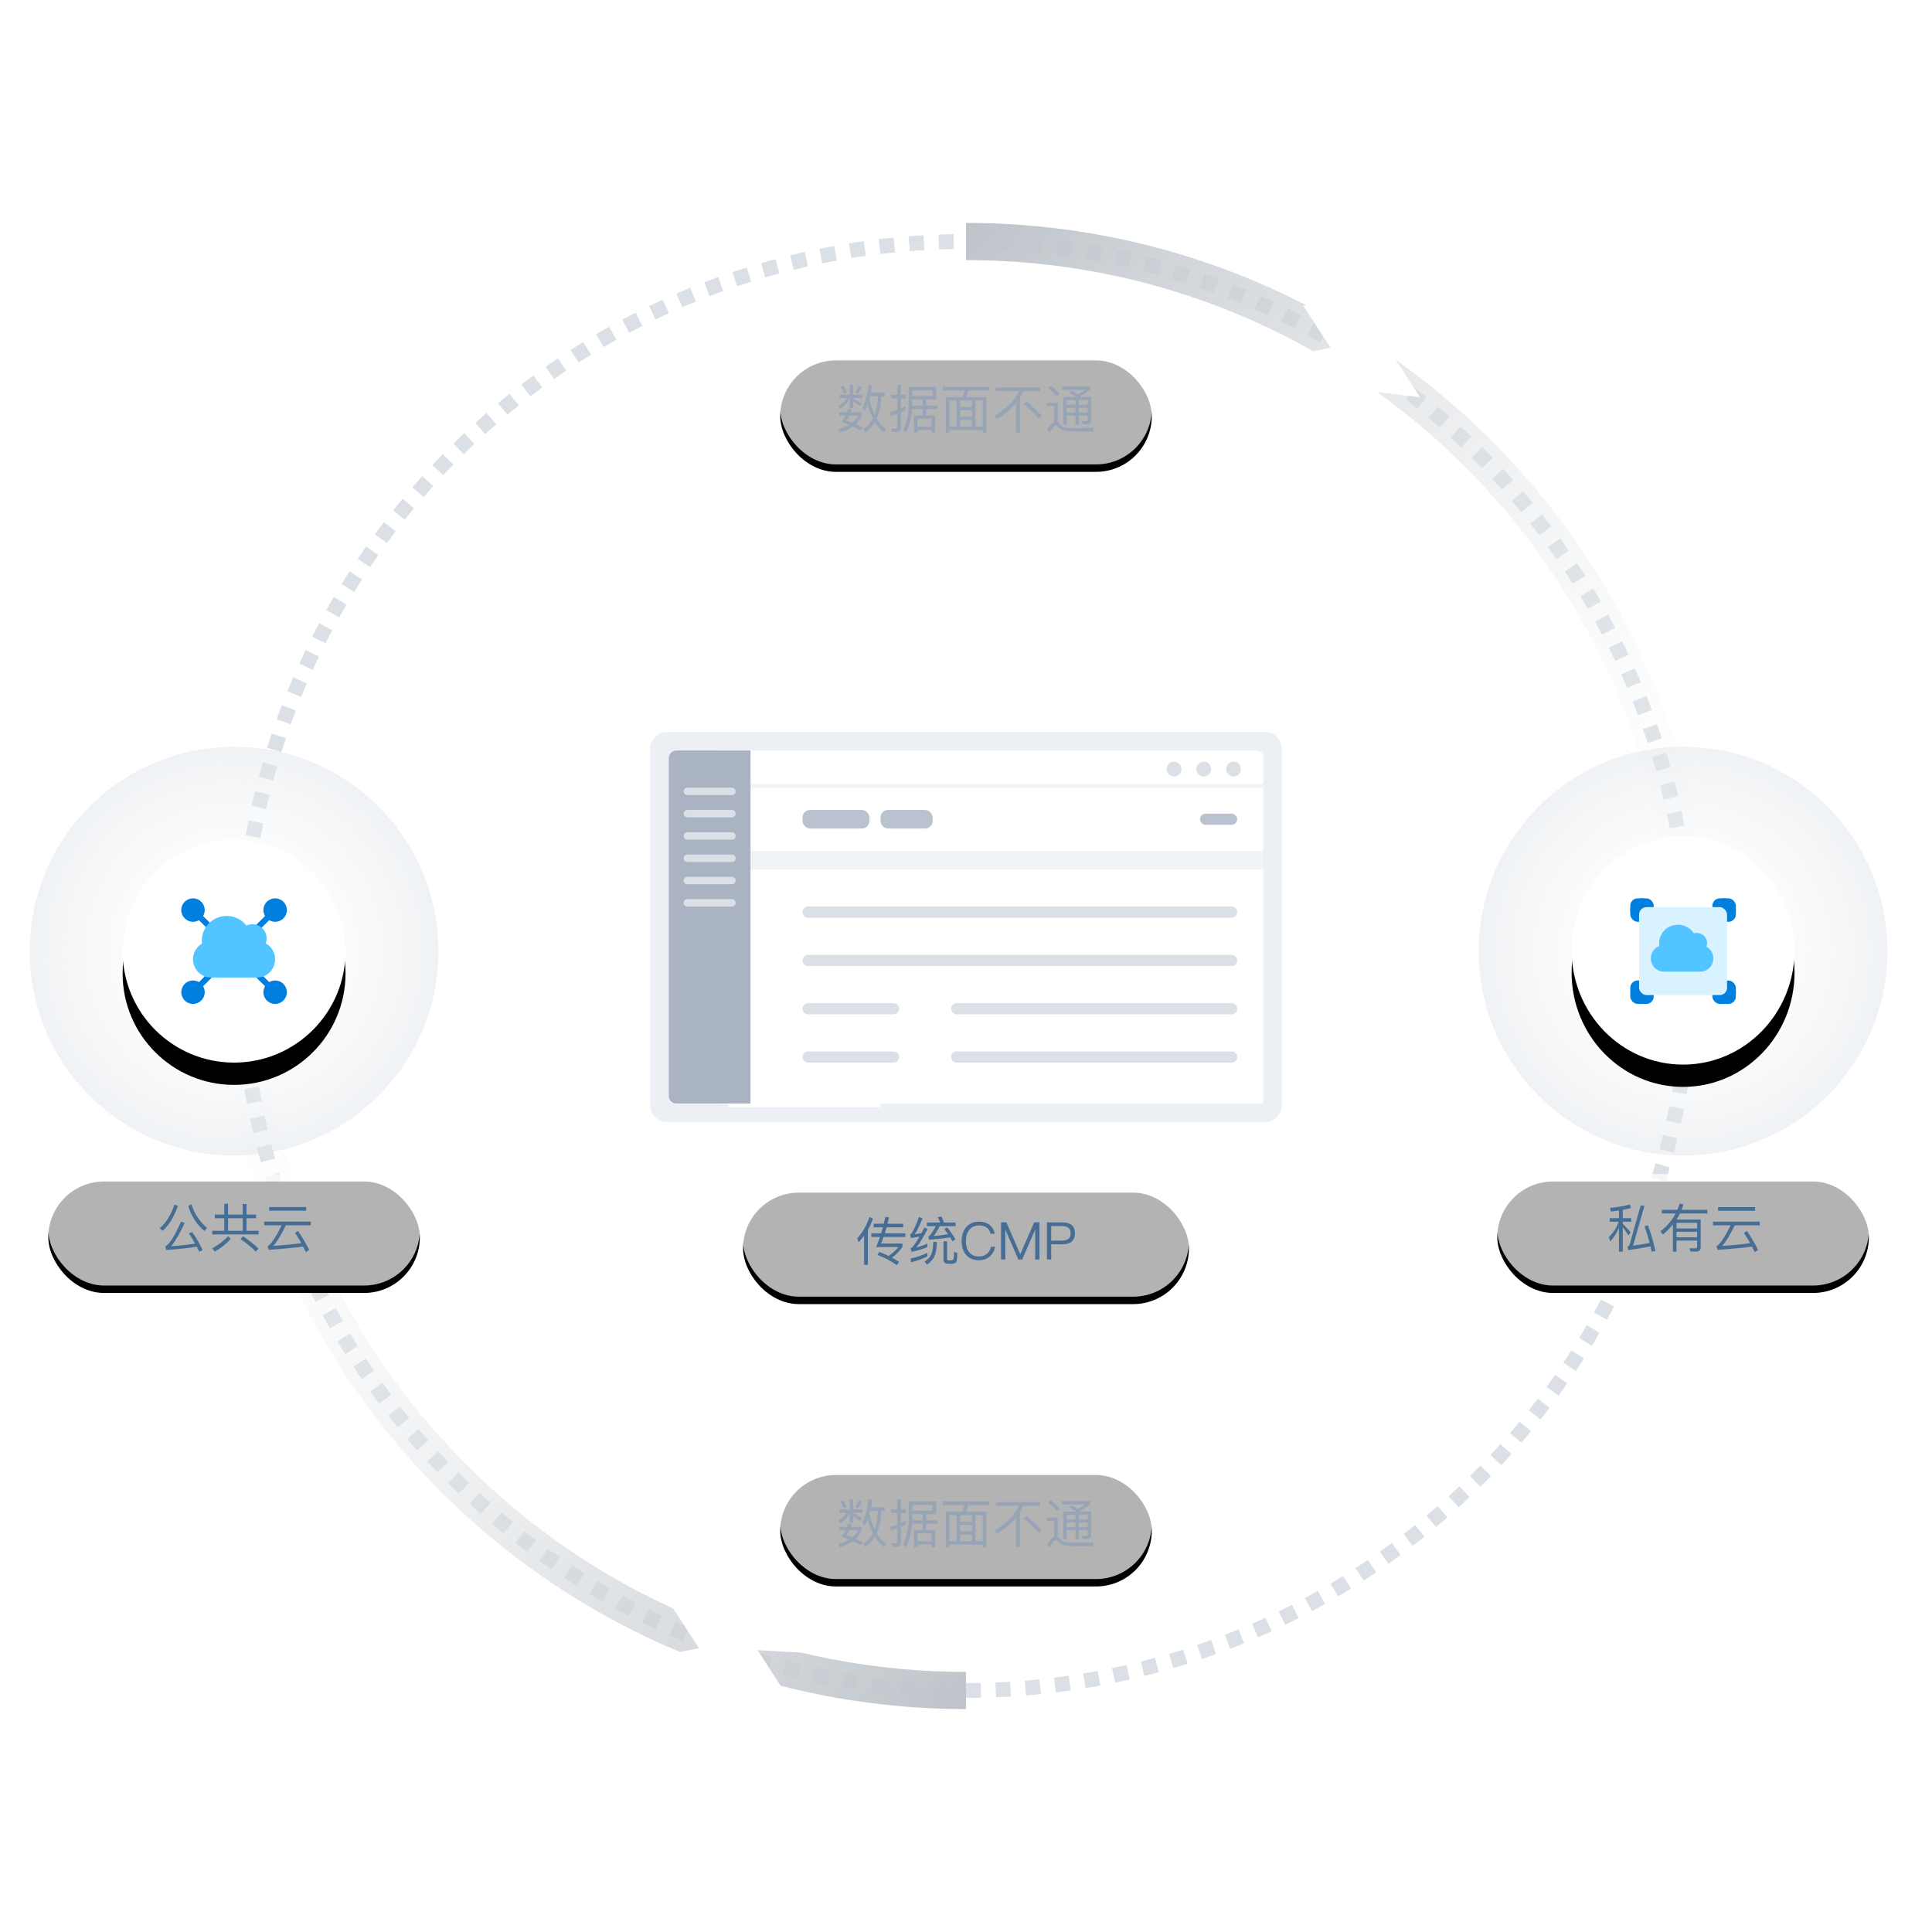 <?xml version="1.0" encoding="UTF-8"?>
<svg width="520px" height="520px" viewBox="0 0 520 520" version="1.1" xmlns="http://www.w3.org/2000/svg" xmlns:xlink="http://www.w3.org/1999/xlink">
    <title>illustration_transfer_grey</title>
    <defs>
        <rect id="path-1" x="0" y="0" width="520" height="520"></rect>
        <rect id="path-3" x="0" y="0" width="520" height="520"></rect>
        <linearGradient x1="-1.11022302e-14%" y1="1.72254642e-14%" x2="100%" y2="100%" id="linearGradient-5">
            <stop stop-color="#FFFFFF" stop-opacity="0" offset="0%"></stop>
            <stop stop-color="#BDC3C9" offset="100%"></stop>
        </linearGradient>
        <linearGradient x1="100%" y1="100%" x2="0%" y2="1.72254642e-14%" id="linearGradient-6">
            <stop stop-color="#FFFFFF" stop-opacity="0" offset="0%"></stop>
            <stop stop-color="#BDC3C9" offset="100%"></stop>
        </linearGradient>
        <rect id="path-7" x="7.10542736e-15" y="0" width="100" height="30" rx="15"></rect>
        <filter x="-7.0%" y="-16.7%" width="114.0%" height="146.7%" filterUnits="objectBoundingBox" id="filter-8">
            <feOffset dx="0" dy="2" in="SourceAlpha" result="shadowOffsetOuter1"></feOffset>
            <feGaussianBlur stdDeviation="2" in="shadowOffsetOuter1" result="shadowBlurOuter1"></feGaussianBlur>
            <feComposite in="shadowBlurOuter1" in2="SourceAlpha" operator="out" result="shadowBlurOuter1"></feComposite>
            <feColorMatrix values="0 0 0 0 0.776   0 0 0 0 0.827   0 0 0 0 0.863  0 0 0 0.3 0" type="matrix" in="shadowBlurOuter1"></feColorMatrix>
        </filter>
        <rect id="path-9" x="7.10542736e-15" y="0" width="100" height="30" rx="15"></rect>
        <filter x="-7.0%" y="-16.7%" width="114.0%" height="146.7%" filterUnits="objectBoundingBox" id="filter-10">
            <feOffset dx="0" dy="2" in="SourceAlpha" result="shadowOffsetOuter1"></feOffset>
            <feGaussianBlur stdDeviation="2" in="shadowOffsetOuter1" result="shadowBlurOuter1"></feGaussianBlur>
            <feComposite in="shadowBlurOuter1" in2="SourceAlpha" operator="out" result="shadowBlurOuter1"></feComposite>
            <feColorMatrix values="0 0 0 0 0.776   0 0 0 0 0.827   0 0 0 0 0.863  0 0 0 0.3 0" type="matrix" in="shadowBlurOuter1"></feColorMatrix>
        </filter>
        <rect id="path-11" x="0" y="0" width="100" height="30" rx="15"></rect>
        <filter x="-7.0%" y="-16.7%" width="114.0%" height="146.7%" filterUnits="objectBoundingBox" id="filter-12">
            <feOffset dx="0" dy="2" in="SourceAlpha" result="shadowOffsetOuter1"></feOffset>
            <feGaussianBlur stdDeviation="2" in="shadowOffsetOuter1" result="shadowBlurOuter1"></feGaussianBlur>
            <feComposite in="shadowBlurOuter1" in2="SourceAlpha" operator="out" result="shadowBlurOuter1"></feComposite>
            <feColorMatrix values="0 0 0 0 0.776   0 0 0 0 0.827   0 0 0 0 0.863  0 0 0 0.3 0" type="matrix" in="shadowBlurOuter1"></feColorMatrix>
        </filter>
        <rect id="path-13" x="0" y="0" width="100" height="30" rx="15"></rect>
        <filter x="-7.0%" y="-16.7%" width="114.0%" height="146.7%" filterUnits="objectBoundingBox" id="filter-14">
            <feOffset dx="0" dy="2" in="SourceAlpha" result="shadowOffsetOuter1"></feOffset>
            <feGaussianBlur stdDeviation="2" in="shadowOffsetOuter1" result="shadowBlurOuter1"></feGaussianBlur>
            <feComposite in="shadowBlurOuter1" in2="SourceAlpha" operator="out" result="shadowBlurOuter1"></feComposite>
            <feColorMatrix values="0 0 0 0 0.776   0 0 0 0 0.827   0 0 0 0 0.863  0 0 0 0.3 0" type="matrix" in="shadowBlurOuter1"></feColorMatrix>
        </filter>
        <rect id="path-15" x="0" y="0" width="120" height="30" rx="15"></rect>
        <filter x="-5.8%" y="-16.7%" width="111.7%" height="146.7%" filterUnits="objectBoundingBox" id="filter-16">
            <feOffset dx="0" dy="2" in="SourceAlpha" result="shadowOffsetOuter1"></feOffset>
            <feGaussianBlur stdDeviation="2" in="shadowOffsetOuter1" result="shadowBlurOuter1"></feGaussianBlur>
            <feComposite in="shadowBlurOuter1" in2="SourceAlpha" operator="out" result="shadowBlurOuter1"></feComposite>
            <feColorMatrix values="0 0 0 0 0.776   0 0 0 0 0.827   0 0 0 0 0.863  0 0 0 0.3 0" type="matrix" in="shadowBlurOuter1"></feColorMatrix>
        </filter>
        <radialGradient cx="50%" cy="50%" fx="50%" fy="50%" r="59.66%" id="radialGradient-17">
            <stop stop-color="#FFFFFF" stop-opacity="0" offset="0%"></stop>
            <stop stop-color="#DAE0E6" stop-opacity="0.6" offset="100%"></stop>
        </radialGradient>
        <ellipse id="path-18" cx="55" cy="54.769" rx="30" ry="30.769"></ellipse>
        <filter x="-30.0%" y="-19.5%" width="160.0%" height="158.5%" filterUnits="objectBoundingBox" id="filter-19">
            <feOffset dx="0" dy="6" in="SourceAlpha" result="shadowOffsetOuter1"></feOffset>
            <feGaussianBlur stdDeviation="5" in="shadowOffsetOuter1" result="shadowBlurOuter1"></feGaussianBlur>
            <feColorMatrix values="0 0 0 0 0.776   0 0 0 0 0.827   0 0 0 0 0.863  0 0 0 0.3 0" type="matrix" in="shadowBlurOuter1"></feColorMatrix>
        </filter>
        <circle id="path-20" cx="55" cy="55" r="30"></circle>
        <filter x="-30.0%" y="-20.0%" width="160.0%" height="160.0%" filterUnits="objectBoundingBox" id="filter-21">
            <feOffset dx="0" dy="6" in="SourceAlpha" result="shadowOffsetOuter1"></feOffset>
            <feGaussianBlur stdDeviation="5" in="shadowOffsetOuter1" result="shadowBlurOuter1"></feGaussianBlur>
            <feColorMatrix values="0 0 0 0 0.776   0 0 0 0 0.827   0 0 0 0 0.863  0 0 0 0.3 0" type="matrix" in="shadowBlurOuter1"></feColorMatrix>
        </filter>
    </defs>
    <g id="4.0相关改动" stroke="none" stroke-width="1" fill="none" fill-rule="evenodd">
        <g id="混合云版-切图" transform="translate(-50, -1692)">
            <g id="混合云版-一键迁云-传统CMP" transform="translate(50, 1692)">
                <mask id="mask-2" fill="white">
                    <use xlink:href="#path-1"></use>
                </mask>
                <g id="path-1"></g>
                <g id="hybrid_一键迁云_混合云" mask="url(#mask-2)">
                    <mask id="mask-4" fill="white">
                        <use xlink:href="#path-3"></use>
                    </mask>
                    <g id="Mask"></g>
                    <path d="M260,455 C367.696,455 455,367.696 455,260 C455,152.304 367.696,65 260,65 C152.304,65 65,152.304 65,260 C65,367.696 152.304,455 260,455 Z" id="Oval-11-Copy" stroke="#DAE0E6" stroke-width="4" stroke-dasharray="4,4" mask="url(#mask-4)"></path>
                    <g id="编组-9" mask="url(#mask-4)">
                        <rect id="Mask" x="0" y="0" width="520" height="520"></rect>
                        <g id="编组-10" transform="translate(60, 60)" fill-rule="nonzero">
                            <path d="M10,200 C10,303.885 93.373,388.297 196.858,389.975 L200,390 L200,400 C90.648,400 1.793,312.239 0.027,203.307 L0,200 L10,200 Z" id="路径" fill="url(#linearGradient-5)"></path>
                            <path d="M200,0 C309.352,0 398.207,87.761 399.973,196.693 L400,200 L390,200 C390,96.115 306.627,11.703 203.142,10.025 L200,10 L200,0 Z" id="路径" fill="url(#linearGradient-6)"></path>
                            <polygon id="Shape-path" fill="#FFFFFF" transform="translate(299.454, 36.99) rotate(-109) translate(-299.454, -36.99) " points="297.462 51.57 282.685 55.254 307.407 4.026 303.089 36.835 316.224 33.56 314.642 47.607 289.92 69.954"></polygon>
                            <polygon id="Shape-path" fill="#FFFFFF" transform="translate(129.454, 386.99) rotate(-109) translate(-129.454, -386.99) " points="127.462 401.57 112.685 405.254 137.407 354.026 133.089 386.835 146.224 383.56 144.642 397.607 119.92 419.954"></polygon>
                        </g>
                    </g>
                </g>
                <g id="编组-7" mask="url(#mask-2)">
                    <g transform="translate(8, 95)">
                        <g id="Shape-path-Clipped" transform="translate(405.793, 363.318)"></g>
                        <g id="编组-6" transform="translate(395, 221)">
                            <g id="path-12">
                                <use fill="black" fill-opacity="1" filter="url(#filter-8)" xlink:href="#path-7"></use>
                                <use fill-opacity="0.7" fill="#FFFFFF" fill-rule="evenodd" xlink:href="#path-7"></use>
                            </g>
                            <path d="M40.542,13.768 C41.298,15.784 41.97,18.08 42.572,20.67 L41.564,20.922 C41.452,20.418 41.34,19.928 41.228,19.466 C39.394,19.83 37.406,20.166 35.25,20.474 L35.054,19.494 C35.348,19.41 35.516,19.298 35.572,19.144 L38.596,8.42 L39.604,8.56 L36.538,19.284 C38.274,19.032 39.758,18.78 40.99,18.528 C40.598,16.988 40.15,15.504 39.646,14.076 L40.542,13.768 Z M30.252,11.864 L32.744,11.864 L32.744,9.806 C32.044,9.918 31.302,10.002 30.546,10.072 L30.336,9.106 C32.338,8.938 34.116,8.63 35.656,8.182 L36.006,9.12 C35.306,9.316 34.55,9.484 33.766,9.638 L33.766,11.864 L36.034,11.864 L36.034,12.83 L33.766,12.83 L33.766,13.39 C34.466,14.062 35.166,14.818 35.866,15.658 L35.306,16.512 C34.718,15.588 34.2,14.86 33.766,14.3 L33.766,20.88 L32.744,20.88 L32.744,14.496 C32.17,15.826 31.4,17.03 30.448,18.122 L30,16.988 C31.246,15.77 32.142,14.384 32.674,12.83 L30.252,12.83 L30.252,11.864 Z M48.228,13.124 L48.228,14.65 L53.786,14.65 L53.786,13.124 L48.228,13.124 Z M53.786,15.532 L48.228,15.532 L48.228,17.016 L53.786,17.016 L53.786,15.532 Z M53.786,17.898 L48.228,17.898 L48.228,20.894 L47.276,20.894 L47.276,13.572 C46.492,14.552 45.582,15.462 44.574,16.274 L43.916,15.42 C45.68,14.02 47.038,12.424 48.004,10.618 L44.294,10.618 L44.294,9.638 L48.466,9.638 C48.704,9.092 48.914,8.546 49.082,8 L50.104,8.126 C49.936,8.644 49.768,9.148 49.572,9.638 L56.53,9.638 L56.53,10.618 L49.152,10.618 C48.872,11.178 48.578,11.724 48.242,12.242 L54.738,12.242 L54.738,19.802 C54.738,20.488 54.346,20.838 53.562,20.866 L51.994,20.866 L51.742,19.942 C52.274,19.97 52.778,19.998 53.24,19.998 C53.604,19.998 53.786,19.83 53.786,19.494 L53.786,17.898 Z M59.414,8.896 L69.382,8.896 L69.382,9.876 L59.414,9.876 L59.414,8.896 Z M58.07,12.802 L70.628,12.802 L70.628,13.81 L63.908,13.81 C62.62,16.456 61.486,18.29 60.534,19.326 C63.054,19.186 65.56,18.948 68.066,18.612 C67.562,17.716 67.002,16.792 66.386,15.84 L67.198,15.336 C68.486,17.268 69.48,18.962 70.18,20.39 L69.284,21.02 C69.06,20.53 68.822,20.04 68.556,19.536 C65.714,19.9 62.62,20.18 59.26,20.404 L58.994,19.382 C59.106,19.354 59.176,19.312 59.232,19.284 C60.128,18.612 61.318,16.792 62.788,13.81 L58.07,13.81 L58.07,12.802 Z" id="私有云" fill="#466E95" fill-rule="nonzero"></path>
                        </g>
                        <g id="编组-5" transform="translate(5, 221)">
                            <g id="path-16">
                                <use fill="black" fill-opacity="1" filter="url(#filter-10)" xlink:href="#path-9"></use>
                                <use fill-opacity="0.7" fill="#FFFFFF" fill-rule="evenodd" xlink:href="#path-9"></use>
                            </g>
                            <path d="M33.962,8.21 L34.886,8.574 C33.85,11.514 32.492,13.754 30.784,15.294 L30,14.608 C31.75,13.012 33.066,10.884 33.962,8.21 Z M38.736,15.63 C39.828,17.142 40.752,18.766 41.536,20.488 L40.598,20.908 C40.388,20.432 40.178,19.984 39.968,19.564 C37.504,19.956 34.746,20.236 31.694,20.432 L31.512,19.452 C32.632,18.864 34.032,16.652 35.726,12.816 L36.706,13.152 C35.502,15.812 34.298,17.898 33.094,19.41 C35.376,19.27 37.518,19.032 39.52,18.71 C38.974,17.702 38.414,16.778 37.826,15.938 L38.736,15.63 Z M38.526,8.112 C39.338,10.716 40.738,12.844 42.74,14.496 L42.026,15.322 C39.94,13.586 38.484,11.332 37.672,8.588 L38.526,8.112 Z M44.812,10.912 L47.36,10.912 L47.36,8 L48.382,8 L48.382,10.912 L52.33,10.912 L52.33,8.056 L53.352,8.056 L53.352,10.912 L55.914,10.912 L55.914,11.892 L53.352,11.892 L53.352,15.266 L56.6,15.266 L56.6,16.246 L44.112,16.246 L44.112,15.266 L47.36,15.266 L47.36,11.892 L44.812,11.892 L44.812,10.912 Z M48.382,15.266 L52.33,15.266 L52.33,11.892 L48.382,11.892 L48.382,15.266 Z M48.382,16.736 L49.138,17.422 C47.962,18.738 46.52,19.9 44.812,20.88 L44.112,19.984 C45.806,19.06 47.234,17.968 48.382,16.736 Z M52.442,16.764 C54.094,17.87 55.466,18.976 56.586,20.068 L55.802,20.866 C54.808,19.802 53.45,18.668 51.714,17.464 L52.442,16.764 Z M59.442,8.882 L69.41,8.882 L69.41,9.862 L59.442,9.862 L59.442,8.882 Z M58.098,12.788 L70.656,12.788 L70.656,13.796 L63.936,13.796 C62.648,16.442 61.514,18.276 60.562,19.312 C63.082,19.172 65.588,18.934 68.094,18.598 C67.59,17.702 67.03,16.778 66.414,15.826 L67.226,15.322 C68.514,17.254 69.508,18.948 70.208,20.376 L69.312,21.006 C69.088,20.516 68.85,20.026 68.584,19.522 C65.742,19.886 62.648,20.166 59.288,20.39 L59.022,19.368 C59.134,19.34 59.204,19.298 59.26,19.27 C60.156,18.598 61.346,16.778 62.816,13.796 L58.098,13.796 L58.098,12.788 Z" id="公共云" fill="#466E95" fill-rule="nonzero"></path>
                        </g>
                        <g id="Group-31" transform="translate(202, 300)">
                            <g id="path-18">
                                <use fill="black" fill-opacity="1" filter="url(#filter-12)" xlink:href="#path-11"></use>
                                <use fill-opacity="0.7" fill="#FFFFFF" fill-rule="evenodd" xlink:href="#path-11"></use>
                            </g>
                            <path d="M24.212,11.67 L24.03,12.398 C24.38,14.036 24.828,15.45 25.388,16.626 C25.934,15.212 26.228,13.56 26.284,11.67 L24.212,11.67 Z M24.926,17.634 C24.38,16.556 23.918,15.324 23.54,13.924 C23.288,14.568 23.008,15.142 22.714,15.646 L22.084,14.876 C22.91,13.308 23.47,11.194 23.75,8.534 L24.73,8.702 C24.646,9.416 24.534,10.088 24.422,10.704 L28.118,10.704 L28.118,11.67 L27.208,11.67 C27.138,14.008 26.704,16.01 25.92,17.662 C26.648,18.922 27.502,19.888 28.51,20.574 L27.964,21.4 C26.984,20.7 26.144,19.748 25.444,18.572 C24.772,19.692 23.904,20.63 22.854,21.386 L22.336,20.546 C23.428,19.79 24.282,18.824 24.926,17.634 Z M18.29,15.072 L19.228,15.184 C19.13,15.45 19.032,15.702 18.948,15.954 L21.874,15.954 L21.874,16.78 C21.566,17.704 21.048,18.502 20.32,19.174 C20.992,19.482 21.636,19.79 22.252,20.126 L21.706,20.91 C21.09,20.546 20.376,20.168 19.55,19.804 C18.626,20.448 17.464,20.966 16.064,21.358 L15.588,20.518 C16.736,20.21 17.73,19.832 18.542,19.37 C17.926,19.104 17.282,18.838 16.596,18.586 C16.96,17.97 17.282,17.396 17.562,16.836 L15.91,16.836 L15.91,15.954 L17.954,15.954 C18.08,15.646 18.192,15.352 18.29,15.072 Z M19.396,18.782 C20.096,18.222 20.628,17.564 20.964,16.836 L18.556,16.836 C18.332,17.312 18.08,17.76 17.8,18.18 C18.36,18.376 18.892,18.572 19.396,18.782 Z M17.016,8.828 C17.352,9.374 17.632,9.962 17.884,10.578 L17.156,10.914 C16.862,10.228 16.554,9.626 16.218,9.094 L17.016,8.828 Z M21.272,8.786 L22,9.122 C21.72,9.738 21.37,10.34 20.922,10.928 L20.208,10.564 C20.656,9.962 21.02,9.374 21.272,8.786 Z M15.938,11.25 L18.668,11.25 L18.668,8.576 L19.606,8.576 L19.606,11.25 L22.154,11.25 L22.154,12.132 L19.606,12.132 L19.606,12.286 C20.362,12.664 21.146,13.098 21.93,13.574 L21.412,14.358 C20.712,13.798 20.11,13.35 19.606,13.014 L19.606,14.834 L18.668,14.834 L18.668,12.174 C18.206,13.28 17.366,14.232 16.162,15.044 L15.672,14.232 C16.75,13.602 17.506,12.902 17.926,12.132 L15.938,12.132 L15.938,11.25 Z M31.296,21.274 L30.106,21.274 L29.896,20.322 C30.26,20.364 30.624,20.392 30.96,20.392 C31.31,20.392 31.492,20.182 31.492,19.79 L31.492,16.36 C30.932,16.57 30.386,16.766 29.84,16.934 L29.588,15.954 C30.232,15.8 30.876,15.604 31.492,15.38 L31.492,12.216 L29.812,12.216 L29.812,11.25 L31.492,11.25 L31.492,8.604 L32.472,8.604 L32.472,11.25 L33.816,11.25 L33.816,12.216 L32.472,12.216 L32.472,14.974 C32.92,14.778 33.354,14.568 33.774,14.344 L33.774,15.338 C33.34,15.562 32.906,15.758 32.472,15.954 L32.472,20.042 C32.472,20.854 32.08,21.274 31.296,21.274 Z M35.482,15.086 C35.314,17.48 34.768,19.58 33.844,21.4 L33.06,20.7 C34.054,18.852 34.558,16.444 34.572,13.504 L34.572,9.122 L41.95,9.122 L41.95,12.524 L39.318,12.524 L39.318,14.176 L42.314,14.176 L42.314,15.086 L39.318,15.086 L39.318,16.808 L41.67,16.808 L41.67,21.4 L40.732,21.4 L40.732,20.714 L36.938,20.714 L36.938,21.4 L36,21.4 L36,16.808 L38.338,16.808 L38.338,15.086 L35.482,15.086 Z M38.338,12.524 L35.552,12.524 L35.552,13.504 C35.552,13.728 35.538,13.952 35.538,14.176 L38.338,14.176 L38.338,12.524 Z M36.938,19.818 L40.732,19.818 L40.732,17.704 L36.938,17.704 L36.938,19.818 Z M40.97,10.06 L35.552,10.06 L35.552,11.614 L40.97,11.614 L40.97,10.06 Z M43.77,9.122 L56.23,9.122 L56.23,10.102 L50.616,10.102 C50.504,10.718 50.322,11.32 50.098,11.894 L55.474,11.894 L55.474,21.442 L54.508,21.442 L54.508,20.742 L45.534,20.742 L45.534,21.442 L44.568,21.442 L44.568,11.894 L49.076,11.894 C49.3,11.306 49.482,10.718 49.594,10.102 L43.77,10.102 L43.77,9.122 Z M45.534,19.818 L47.466,19.818 L47.466,12.804 L45.534,12.804 L45.534,19.818 Z M48.404,19.818 L51.596,19.818 L51.596,18.026 L48.404,18.026 L48.404,19.818 Z M52.534,19.818 L54.508,19.818 L54.508,12.804 L52.534,12.804 L52.534,19.818 Z M48.404,17.144 L51.596,17.144 L51.596,15.436 L48.404,15.436 L48.404,17.144 Z M48.404,14.54 L51.596,14.54 L51.596,12.804 L48.404,12.804 L48.404,14.54 Z M58.05,9.29 L69.95,9.29 L69.95,10.284 L65.386,10.284 C65.134,10.858 64.84,11.418 64.518,11.95 L64.518,21.428 L63.482,21.428 L63.482,13.434 C62.166,15.072 60.444,16.528 58.316,17.802 L57.658,16.92 C60.822,15.1 63.034,12.888 64.266,10.284 L58.05,10.284 L58.05,9.29 Z M66.282,13.056 C67.892,14.33 69.236,15.604 70.328,16.878 L69.558,17.662 C68.578,16.43 67.248,15.128 65.554,13.742 L66.282,13.056 Z M72.764,8.786 C73.73,9.514 74.542,10.242 75.2,10.97 L74.486,11.67 C73.898,10.97 73.1,10.228 72.078,9.444 L72.764,8.786 Z M80.954,21.148 C80.184,21.148 79.344,21.134 78.448,21.12 C77.538,21.106 76.796,21.022 76.236,20.868 C75.676,20.7 75.172,20.35 74.738,19.846 C74.542,19.608 74.36,19.496 74.192,19.496 C73.856,19.496 73.296,20.14 72.526,21.428 L71.77,20.742 C72.512,19.566 73.17,18.852 73.744,18.6 L73.744,14.344 L71.756,14.344 L71.756,13.42 L74.682,13.42 L74.682,18.656 C74.794,18.74 74.906,18.838 75.032,18.978 C75.368,19.384 75.732,19.678 76.124,19.86 C76.572,20.056 77.202,20.168 78.042,20.196 C78.784,20.21 79.708,20.224 80.814,20.224 C81.458,20.224 82.13,20.21 82.816,20.196 C83.488,20.182 84.006,20.168 84.37,20.14 L84.132,21.148 L80.954,21.148 Z M78.448,10.13 C79.036,10.48 79.582,10.83 80.058,11.18 C80.786,10.802 81.458,10.382 82.074,9.906 L75.858,9.906 L75.858,9.052 L83.432,9.052 L83.432,9.78 C82.592,10.508 81.682,11.138 80.702,11.67 L80.926,11.852 L83.698,11.852 L83.698,18.11 C83.698,18.824 83.306,19.188 82.522,19.188 L81.36,19.188 L81.136,18.334 L82.242,18.376 C82.578,18.376 82.746,18.208 82.746,17.9 L82.746,16.85 L80.394,16.85 L80.394,19.258 L79.456,19.258 L79.456,16.85 L77.118,16.85 L77.118,19.3 L76.166,19.3 L76.166,11.852 L79.666,11.852 C79.134,11.474 78.518,11.096 77.832,10.732 L78.448,10.13 Z M77.118,14.792 L77.118,16.024 L79.456,16.024 L79.456,14.792 L77.118,14.792 Z M80.394,14.792 L80.394,16.024 L82.746,16.024 L82.746,14.792 L80.394,14.792 Z M82.746,13.952 L82.746,12.692 L80.394,12.692 L80.394,13.952 L82.746,13.952 Z M79.456,13.952 L79.456,12.692 L77.118,12.692 L77.118,13.952 L79.456,13.952 Z" id="数据面不通" fill="#97A4B6" fill-rule="nonzero"></path>
                        </g>
                        <g id="Group-73" transform="translate(202, 0)">
                            <g id="path-20">
                                <use fill="black" fill-opacity="1" filter="url(#filter-14)" xlink:href="#path-13"></use>
                                <use fill-opacity="0.7" fill="#FFFFFF" fill-rule="evenodd" xlink:href="#path-13"></use>
                            </g>
                            <path d="M24.212,11.67 L24.03,12.398 C24.38,14.036 24.828,15.45 25.388,16.626 C25.934,15.212 26.228,13.56 26.284,11.67 L24.212,11.67 Z M24.926,17.634 C24.38,16.556 23.918,15.324 23.54,13.924 C23.288,14.568 23.008,15.142 22.714,15.646 L22.084,14.876 C22.91,13.308 23.47,11.194 23.75,8.534 L24.73,8.702 C24.646,9.416 24.534,10.088 24.422,10.704 L28.118,10.704 L28.118,11.67 L27.208,11.67 C27.138,14.008 26.704,16.01 25.92,17.662 C26.648,18.922 27.502,19.888 28.51,20.574 L27.964,21.4 C26.984,20.7 26.144,19.748 25.444,18.572 C24.772,19.692 23.904,20.63 22.854,21.386 L22.336,20.546 C23.428,19.79 24.282,18.824 24.926,17.634 Z M18.29,15.072 L19.228,15.184 C19.13,15.45 19.032,15.702 18.948,15.954 L21.874,15.954 L21.874,16.78 C21.566,17.704 21.048,18.502 20.32,19.174 C20.992,19.482 21.636,19.79 22.252,20.126 L21.706,20.91 C21.09,20.546 20.376,20.168 19.55,19.804 C18.626,20.448 17.464,20.966 16.064,21.358 L15.588,20.518 C16.736,20.21 17.73,19.832 18.542,19.37 C17.926,19.104 17.282,18.838 16.596,18.586 C16.96,17.97 17.282,17.396 17.562,16.836 L15.91,16.836 L15.91,15.954 L17.954,15.954 C18.08,15.646 18.192,15.352 18.29,15.072 Z M19.396,18.782 C20.096,18.222 20.628,17.564 20.964,16.836 L18.556,16.836 C18.332,17.312 18.08,17.76 17.8,18.18 C18.36,18.376 18.892,18.572 19.396,18.782 Z M17.016,8.828 C17.352,9.374 17.632,9.962 17.884,10.578 L17.156,10.914 C16.862,10.228 16.554,9.626 16.218,9.094 L17.016,8.828 Z M21.272,8.786 L22,9.122 C21.72,9.738 21.37,10.34 20.922,10.928 L20.208,10.564 C20.656,9.962 21.02,9.374 21.272,8.786 Z M15.938,11.25 L18.668,11.25 L18.668,8.576 L19.606,8.576 L19.606,11.25 L22.154,11.25 L22.154,12.132 L19.606,12.132 L19.606,12.286 C20.362,12.664 21.146,13.098 21.93,13.574 L21.412,14.358 C20.712,13.798 20.11,13.35 19.606,13.014 L19.606,14.834 L18.668,14.834 L18.668,12.174 C18.206,13.28 17.366,14.232 16.162,15.044 L15.672,14.232 C16.75,13.602 17.506,12.902 17.926,12.132 L15.938,12.132 L15.938,11.25 Z M31.296,21.274 L30.106,21.274 L29.896,20.322 C30.26,20.364 30.624,20.392 30.96,20.392 C31.31,20.392 31.492,20.182 31.492,19.79 L31.492,16.36 C30.932,16.57 30.386,16.766 29.84,16.934 L29.588,15.954 C30.232,15.8 30.876,15.604 31.492,15.38 L31.492,12.216 L29.812,12.216 L29.812,11.25 L31.492,11.25 L31.492,8.604 L32.472,8.604 L32.472,11.25 L33.816,11.25 L33.816,12.216 L32.472,12.216 L32.472,14.974 C32.92,14.778 33.354,14.568 33.774,14.344 L33.774,15.338 C33.34,15.562 32.906,15.758 32.472,15.954 L32.472,20.042 C32.472,20.854 32.08,21.274 31.296,21.274 Z M35.482,15.086 C35.314,17.48 34.768,19.58 33.844,21.4 L33.06,20.7 C34.054,18.852 34.558,16.444 34.572,13.504 L34.572,9.122 L41.95,9.122 L41.95,12.524 L39.318,12.524 L39.318,14.176 L42.314,14.176 L42.314,15.086 L39.318,15.086 L39.318,16.808 L41.67,16.808 L41.67,21.4 L40.732,21.4 L40.732,20.714 L36.938,20.714 L36.938,21.4 L36,21.4 L36,16.808 L38.338,16.808 L38.338,15.086 L35.482,15.086 Z M38.338,12.524 L35.552,12.524 L35.552,13.504 C35.552,13.728 35.538,13.952 35.538,14.176 L38.338,14.176 L38.338,12.524 Z M36.938,19.818 L40.732,19.818 L40.732,17.704 L36.938,17.704 L36.938,19.818 Z M40.97,10.06 L35.552,10.06 L35.552,11.614 L40.97,11.614 L40.97,10.06 Z M43.77,9.122 L56.23,9.122 L56.23,10.102 L50.616,10.102 C50.504,10.718 50.322,11.32 50.098,11.894 L55.474,11.894 L55.474,21.442 L54.508,21.442 L54.508,20.742 L45.534,20.742 L45.534,21.442 L44.568,21.442 L44.568,11.894 L49.076,11.894 C49.3,11.306 49.482,10.718 49.594,10.102 L43.77,10.102 L43.77,9.122 Z M45.534,19.818 L47.466,19.818 L47.466,12.804 L45.534,12.804 L45.534,19.818 Z M48.404,19.818 L51.596,19.818 L51.596,18.026 L48.404,18.026 L48.404,19.818 Z M52.534,19.818 L54.508,19.818 L54.508,12.804 L52.534,12.804 L52.534,19.818 Z M48.404,17.144 L51.596,17.144 L51.596,15.436 L48.404,15.436 L48.404,17.144 Z M48.404,14.54 L51.596,14.54 L51.596,12.804 L48.404,12.804 L48.404,14.54 Z M58.05,9.29 L69.95,9.29 L69.95,10.284 L65.386,10.284 C65.134,10.858 64.84,11.418 64.518,11.95 L64.518,21.428 L63.482,21.428 L63.482,13.434 C62.166,15.072 60.444,16.528 58.316,17.802 L57.658,16.92 C60.822,15.1 63.034,12.888 64.266,10.284 L58.05,10.284 L58.05,9.29 Z M66.282,13.056 C67.892,14.33 69.236,15.604 70.328,16.878 L69.558,17.662 C68.578,16.43 67.248,15.128 65.554,13.742 L66.282,13.056 Z M72.764,8.786 C73.73,9.514 74.542,10.242 75.2,10.97 L74.486,11.67 C73.898,10.97 73.1,10.228 72.078,9.444 L72.764,8.786 Z M80.954,21.148 C80.184,21.148 79.344,21.134 78.448,21.12 C77.538,21.106 76.796,21.022 76.236,20.868 C75.676,20.7 75.172,20.35 74.738,19.846 C74.542,19.608 74.36,19.496 74.192,19.496 C73.856,19.496 73.296,20.14 72.526,21.428 L71.77,20.742 C72.512,19.566 73.17,18.852 73.744,18.6 L73.744,14.344 L71.756,14.344 L71.756,13.42 L74.682,13.42 L74.682,18.656 C74.794,18.74 74.906,18.838 75.032,18.978 C75.368,19.384 75.732,19.678 76.124,19.86 C76.572,20.056 77.202,20.168 78.042,20.196 C78.784,20.21 79.708,20.224 80.814,20.224 C81.458,20.224 82.13,20.21 82.816,20.196 C83.488,20.182 84.006,20.168 84.37,20.14 L84.132,21.148 L80.954,21.148 Z M78.448,10.13 C79.036,10.48 79.582,10.83 80.058,11.18 C80.786,10.802 81.458,10.382 82.074,9.906 L75.858,9.906 L75.858,9.052 L83.432,9.052 L83.432,9.78 C82.592,10.508 81.682,11.138 80.702,11.67 L80.926,11.852 L83.698,11.852 L83.698,18.11 C83.698,18.824 83.306,19.188 82.522,19.188 L81.36,19.188 L81.136,18.334 L82.242,18.376 C82.578,18.376 82.746,18.208 82.746,17.9 L82.746,16.85 L80.394,16.85 L80.394,19.258 L79.456,19.258 L79.456,16.85 L77.118,16.85 L77.118,19.3 L76.166,19.3 L76.166,11.852 L79.666,11.852 C79.134,11.474 78.518,11.096 77.832,10.732 L78.448,10.13 Z M77.118,14.792 L77.118,16.024 L79.456,16.024 L79.456,14.792 L77.118,14.792 Z M80.394,14.792 L80.394,16.024 L82.746,16.024 L82.746,14.792 L80.394,14.792 Z M82.746,13.952 L82.746,12.692 L80.394,12.692 L80.394,13.952 L82.746,13.952 Z M79.456,13.952 L79.456,12.692 L77.118,12.692 L77.118,13.952 L79.456,13.952 Z" id="数据面不通" fill="#97A4B6" fill-rule="nonzero"></path>
                        </g>
                        <g id="Group-66" transform="translate(192, 224)">
                            <g id="path-29">
                                <use fill="black" fill-opacity="1" filter="url(#filter-16)" xlink:href="#path-15"></use>
                                <use fill-opacity="0.7" fill="#FFFFFF" fill-rule="evenodd" xlink:href="#path-15"></use>
                            </g>
                            <path d="M32.574,13.588 C32.112,14.204 31.608,14.806 31.062,15.366 L30.74,14.288 C32.224,12.622 33.316,10.704 34.002,8.548 L34.954,8.996 C34.59,10.074 34.142,11.096 33.582,12.062 L33.582,21.428 L32.574,21.428 L32.574,13.588 Z M35.136,10.354 L37.866,10.354 L38.286,8.548 L39.266,8.646 C39.126,9.234 39,9.808 38.874,10.354 L43.102,10.354 L43.102,11.334 L38.622,11.334 C38.468,11.894 38.314,12.44 38.146,12.958 L43.676,12.958 L43.676,13.924 L37.824,13.924 C37.6,14.568 37.362,15.156 37.138,15.702 L42.892,15.702 L42.892,16.57 C42.304,17.55 41.366,18.53 40.078,19.51 C40.736,19.86 41.366,20.238 41.982,20.644 L41.408,21.512 C39.7,20.336 37.936,19.412 36.144,18.74 L36.676,17.956 C37.544,18.292 38.384,18.656 39.196,19.048 C40.302,18.278 41.17,17.48 41.814,16.64 L35.822,16.64 C36.186,15.772 36.536,14.862 36.858,13.924 L34.52,13.924 L34.52,12.958 L37.166,12.958 C37.334,12.412 37.488,11.866 37.628,11.334 L35.136,11.334 L35.136,10.354 Z M49.584,18.208 L49.584,19.174 C48.296,19.818 46.84,20.35 45.216,20.742 L45.09,19.734 C46.798,19.356 48.296,18.852 49.584,18.208 Z M47.344,8.534 L48.31,8.926 C47.61,10.718 46.896,12.146 46.168,13.21 C46.784,13.126 47.4,13.014 48.016,12.902 C48.268,12.426 48.52,11.936 48.786,11.404 L49.696,11.754 C48.464,14.078 47.442,15.744 46.63,16.752 C47.61,16.5 48.59,16.164 49.584,15.73 L49.584,16.668 C48.114,17.284 46.7,17.69 45.356,17.914 L45.076,16.99 C45.258,16.906 45.412,16.794 45.538,16.682 C46.07,16.122 46.728,15.184 47.498,13.84 C46.742,13.98 45.972,14.12 45.202,14.232 L44.936,13.308 C45.104,13.238 45.244,13.112 45.384,12.916 C46.14,11.642 46.784,10.186 47.344,8.534 Z M50.06,14.68 L49.836,13.784 C49.92,13.756 49.976,13.728 50.032,13.714 C50.508,13.364 51.11,12.468 51.866,11.012 L49.472,11.012 L49.472,10.046 L53.042,10.046 C52.846,9.514 52.636,9.038 52.412,8.604 L53.434,8.436 C53.644,8.912 53.854,9.458 54.05,10.046 L57.2,10.046 L57.2,11.012 L52.916,11.012 C52.3,12.23 51.754,13.112 51.278,13.672 C52.58,13.56 53.882,13.406 55.17,13.196 C54.862,12.748 54.526,12.286 54.176,11.838 L54.946,11.362 C55.898,12.58 56.64,13.644 57.158,14.568 L56.374,15.114 C56.178,14.75 55.968,14.4 55.73,14.036 C53.994,14.316 52.104,14.526 50.06,14.68 Z M51.194,15.254 L52.174,15.254 C52.104,17.018 51.88,18.32 51.516,19.146 C51.11,20.014 50.438,20.756 49.486,21.372 L48.842,20.574 C49.668,20.042 50.256,19.426 50.606,18.712 C50.942,17.984 51.138,16.836 51.194,15.254 Z M56.178,21.148 L55.198,21.148 C54.358,21.148 53.938,20.742 53.938,19.93 L53.938,15.128 L54.904,15.128 L54.904,19.762 C54.904,20.056 55.002,20.21 55.226,20.238 L56.136,20.238 C56.444,20.21 56.626,20.042 56.682,19.734 C56.738,19.342 56.78,18.74 56.78,17.914 L57.648,18.222 C57.648,19.538 57.55,20.364 57.368,20.672 C57.186,20.952 56.794,21.12 56.178,21.148 Z M63.556,9.808 C64.662,9.808 65.6,10.102 66.356,10.69 C67.112,11.278 67.56,12.076 67.7,13.07 L66.594,13.07 C66.454,12.342 66.09,11.782 65.53,11.39 C64.984,11.012 64.326,10.83 63.542,10.83 C62.38,10.83 61.484,11.236 60.854,12.048 C60.266,12.804 59.972,13.798 59.972,15.044 C59.972,16.29 60.252,17.284 60.84,18.012 C61.456,18.782 62.338,19.174 63.514,19.174 C64.312,19.174 64.984,18.964 65.544,18.544 C66.132,18.096 66.538,17.438 66.734,16.57 L67.84,16.57 C67.616,17.732 67.098,18.642 66.272,19.286 C65.502,19.888 64.578,20.196 63.514,20.196 C61.96,20.196 60.77,19.678 59.944,18.656 C59.188,17.732 58.824,16.528 58.824,15.044 C58.824,13.56 59.202,12.342 59.972,11.39 C60.812,10.326 62.016,9.808 63.556,9.808 Z M69.436,10.004 L70.864,10.004 L74.588,18.53 L74.63,18.53 L78.34,10.004 L79.768,10.004 L79.768,20 L78.62,20 L78.62,12.048 L78.578,12.048 L75.12,20 L74.084,20 L70.626,12.048 L70.584,12.048 L70.584,20 L69.436,20 L69.436,10.004 Z M81.784,10.004 L85.872,10.004 C88.168,10.004 89.316,10.984 89.316,12.944 C89.316,14.918 88.154,15.912 85.858,15.912 L82.932,15.912 L82.932,20 L81.784,20 L81.784,10.004 Z M82.932,10.998 L82.932,14.918 L85.802,14.918 C86.614,14.918 87.202,14.75 87.594,14.428 C87.972,14.106 88.168,13.616 88.168,12.944 C88.168,12.272 87.972,11.782 87.58,11.488 C87.188,11.152 86.6,10.998 85.802,10.998 L82.932,10.998 Z" id="传统CMP" fill="#466E95" fill-rule="nonzero"></path>
                        </g>
                        <g id="编组-3" transform="translate(390, 106)">
                            <circle id="Oval-11-Copy" fill="url(#radialGradient-17)" fill-rule="nonzero" cx="55" cy="55" r="55"></circle>
                            <g id="path-9">
                                <use fill="black" fill-opacity="1" filter="url(#filter-19)" xlink:href="#path-18"></use>
                                <use fill="#FFFFFF" fill-rule="evenodd" xlink:href="#path-18"></use>
                            </g>
                            <g id="编组-57" transform="translate(40, 40)">
                                <g id="Group-15-Copy-2" transform="translate(0.789, 0.789)">
                                    <circle id="Oval-11" fill="#007FDF" cx="25.263" cy="3.158" r="3.158"></circle>
                                    <circle id="Oval-11-Copy-4" fill="#007FDF" cx="25.263" cy="25.263" r="3.158"></circle>
                                    <circle id="Oval-11-Copy-3" fill="#007FDF" cx="3.158" cy="3.158" r="3.158"></circle>
                                    <rect id="矩形" fill="#007FDF" x="0" y="0" width="6.316" height="6.316" rx="2"></rect>
                                    <rect id="矩形备份-23" fill="#007FDF" x="0" y="22.105" width="6.316" height="6.316" rx="2"></rect>
                                    <rect id="矩形备份-22" fill="#007FDF" x="22.105" y="0" width="6.316" height="6.316" rx="2"></rect>
                                    <rect id="矩形备份-24" fill="#007FDF" x="22.105" y="22.105" width="6.316" height="6.316" rx="2"></rect>
                                    <rect id="Rectangle" fill="#D9F2FF" x="2.368" y="2.368" width="23.684" height="23.684" rx="2"></rect>
                                    <path d="M12.825,7.105 C14.624,7.105 16.203,8.025 17.098,9.41 C17.345,9.339 17.607,9.302 17.877,9.302 C19.427,9.302 20.684,10.531 20.684,12.048 C20.684,12.394 20.619,12.725 20.5,13.029 C21.613,13.633 22.368,14.812 22.368,16.167 C22.368,18.139 20.77,19.737 18.799,19.737 L9.096,19.737 C7.125,19.737 5.526,18.139 5.526,16.167 C5.526,14.64 6.486,13.336 7.835,12.827 C7.793,12.573 7.772,12.313 7.772,12.048 C7.772,9.318 10.034,7.105 12.825,7.105 Z" id="Combined-Shape" fill="#52C4FF"></path>
                                </g>
                                <rect id="矩形" x="0" y="0" width="30" height="30"></rect>
                            </g>
                        </g>
                        <g id="编组-4" transform="translate(0, 106)">
                            <circle id="Oval-11-Copy-2" fill="url(#radialGradient-17)" fill-rule="nonzero" cx="55" cy="55" r="55"></circle>
                            <g id="path-14">
                                <use fill="black" fill-opacity="1" filter="url(#filter-21)" xlink:href="#path-20"></use>
                                <use fill="#FFFFFF" fill-rule="evenodd" xlink:href="#path-20"></use>
                            </g>
                            <g id="编组-55" transform="translate(40, 40)">
                                <rect id="矩形" x="0" y="0" width="30" height="30"></rect>
                                <g id="Group-16" transform="translate(0.789, 0.789)">
                                    <polygon id="Rectangle-66" fill="#007FDF" transform="translate(14.211, 14.211) rotate(-315) translate(-14.211, -14.211) " points="7.43052531e-12 13.421 28.421 13.421 28.421 15 7.43062392e-12 15"></polygon>
                                    <polygon id="Rectangle-66" fill="#007FDF" transform="translate(14.211, 14.211) scale(-1, 1) rotate(-315) translate(-14.211, -14.211) " points="1.39516052e-11 13.421 28.421 13.421 28.421 15 1.39515066e-11 15"></polygon>
                                    <path d="M12.237,4.737 C14.39,4.737 16.306,5.751 17.534,7.327 C18.025,7.097 18.576,6.968 19.158,6.968 C21.265,6.968 22.974,8.658 22.974,10.744 C22.974,11.224 22.883,11.683 22.718,12.106 C24.235,12.939 25.263,14.553 25.263,16.407 C25.263,19.118 23.066,21.316 20.355,21.316 L8.066,21.316 C5.355,21.316 3.158,19.118 3.158,16.407 C3.158,14.61 4.124,13.038 5.566,12.183 C5.54,11.941 5.526,11.696 5.526,11.447 C5.526,7.741 8.531,4.737 12.237,4.737 Z" id="Combined-Shape" fill="#52C4FF"></path>
                                    <circle id="Oval-11" fill="#007FDF" cx="25.263" cy="3.158" r="3.158"></circle>
                                    <circle id="Oval-11-Copy-4" fill="#007FDF" cx="25.263" cy="25.263" r="3.158"></circle>
                                    <circle id="Oval-11-Copy-3" fill="#007FDF" cx="3.158" cy="3.158" r="3.158"></circle>
                                    <circle id="Oval-11-Copy-5" fill="#007FDF" cx="3.158" cy="25.263" r="3.158"></circle>
                                </g>
                            </g>
                        </g>
                        <g id="编组-27" transform="translate(169.5, 104.5)">
                            <path d="M0,2 L0,98 C1.3527075e-16,99.105 0.895,100 2,100 L163,100 C164.105,100 165,99.105 165,98 L165,2 C165,0.895 164.105,-2.02906125e-16 163,0 L2,0 C0.895,2.02906125e-16 -1.3527075e-16,0.895 0,2 Z" id="路径" stroke="#ECF0F5" stroke-width="5" fill="#ECF0F5"></path>
                            <rect id="path-23" fill="#F1F4F7" fill-rule="nonzero" x="2.5" y="2.5" width="160" height="95"></rect>
                            <rect id="Rectangle-34-Copy" fill="#FFFFFF" fill-rule="nonzero" x="18.5" y="52.5" width="41" height="21"></rect>
                            <rect id="Rectangle-34-Copy-5" fill="#FFFFFF" fill-rule="nonzero" x="18.5" y="77.5" width="41" height="21"></rect>
                            <rect id="Rectangle-34-Copy-2" fill="#FFFFFF" fill-rule="nonzero" x="63.5" y="52.5" width="29" height="21"></rect>
                            <rect id="Rectangle-43" fill="#FFFFFF" fill-rule="nonzero" x="14.5" y="34.5" width="148" height="63"></rect>
                            <path d="M40,44.5 L154,44.5 C154.828,44.5 155.5,45.172 155.5,46 C155.5,46.828 154.828,47.5 154,47.5 L40,47.5 C39.172,47.5 38.5,46.828 38.5,46 C38.5,45.172 39.172,44.5 40,44.5 Z M40,57.5 L154,57.5 C154.828,57.5 155.5,58.172 155.5,59 C155.5,59.828 154.828,60.5 154,60.5 L40,60.5 C39.172,60.5 38.5,59.828 38.5,59 C38.5,58.172 39.172,57.5 40,57.5 Z M40,70.5 L63,70.5 C63.828,70.5 64.5,71.172 64.5,72 C64.5,72.828 63.828,73.5 63,73.5 L40,73.5 C39.172,73.5 38.5,72.828 38.5,72 C38.5,71.172 39.172,70.5 40,70.5 Z M40,83.5 L63,83.5 C63.828,83.5 64.5,84.172 64.5,85 C64.5,85.828 63.828,86.5 63,86.5 L40,86.5 C39.172,86.5 38.5,85.828 38.5,85 C38.5,84.172 39.172,83.5 40,83.5 Z M80,70.5 L154,70.5 C154.828,70.5 155.5,71.172 155.5,72 C155.5,72.828 154.828,73.5 154,73.5 L80,73.5 C79.172,73.5 78.5,72.828 78.5,72 C78.5,71.172 79.172,70.5 80,70.5 Z M80,83.5 L154,83.5 C154.828,83.5 155.5,84.172 155.5,85 C155.5,85.828 154.828,86.5 154,86.5 L80,86.5 C79.172,86.5 78.5,85.828 78.5,85 C78.5,84.172 79.172,83.5 80,83.5 Z" id="Combined-Shape" fill="#DAE0E6" fill-rule="nonzero"></path>
                            <rect id="Rectangle-43-Copy" fill="#FFFFFF" fill-rule="nonzero" x="14.5" y="12.5" width="148" height="17"></rect>
                            <rect id="Rectangle-35" fill="#B9C2CE" fill-rule="nonzero" x="145.5" y="19.5" width="10" height="3" rx="1.5"></rect>
                            <rect id="Rectangle-35-Copy" fill="#B9C2CE" fill-rule="nonzero" x="38.5" y="18.5" width="18" height="5" rx="2"></rect>
                            <rect id="Rectangle-35-Copy-2" fill="#B9C2CE" fill-rule="nonzero" x="59.5" y="18.5" width="14" height="5" rx="2"></rect>
                            <path d="M14.5,2.5 L160.5,2.5 C161.605,2.5 162.5,3.395 162.5,4.5 L162.5,11.5 L162.5,11.5 L14.5,11.5 L14.5,2.5 Z" id="path-25" fill="#FFFFFF"></path>
                            <circle id="Oval-7" fill="#DAE0E6" fill-rule="nonzero" cx="138.5" cy="7.5" r="2"></circle>
                            <circle id="Oval-7-Copy" fill="#DAE0E6" fill-rule="nonzero" cx="146.5" cy="7.5" r="2"></circle>
                            <circle id="Oval-7-Copy-2" fill="#DAE0E6" fill-rule="nonzero" cx="154.5" cy="7.5" r="2"></circle>
                            <path d="M4.5,2.5 L24.5,2.5 L24.5,2.5 L24.5,97.5 L4.5,97.5 C3.395,97.5 2.5,96.605 2.5,95.5 L2.5,4.5 C2.5,3.395 3.395,2.5 4.5,2.5 Z" id="Rectangle-30" fill="#A9B3C1" fill-rule="nonzero"></path>
                            <path d="M7.5,18.5 L19.5,18.5 C20.052,18.5 20.5,18.948 20.5,19.5 C20.5,20.052 20.052,20.5 19.5,20.5 L7.5,20.5 C6.948,20.5 6.5,20.052 6.5,19.5 C6.5,18.948 6.948,18.5 7.5,18.5 Z" id="Combined-Shape-path" fill="#DAE0E6" fill-rule="nonzero"></path>
                            <path d="M7.5,12.5 L19.5,12.5 C20.052,12.5 20.5,12.948 20.5,13.5 C20.5,14.052 20.052,14.5 19.5,14.5 L7.5,14.5 C6.948,14.5 6.5,14.052 6.5,13.5 C6.5,12.948 6.948,12.5 7.5,12.5 Z" id="Combined-Shape-path" fill="#DAE0E6" fill-rule="nonzero"></path>
                            <path d="M7.5,30.5 L19.5,30.5 C20.052,30.5 20.5,30.948 20.5,31.5 C20.5,32.052 20.052,32.5 19.5,32.5 L7.5,32.5 C6.948,32.5 6.5,32.052 6.5,31.5 C6.5,30.948 6.948,30.5 7.5,30.5 Z" id="Combined-Shape-path" fill="#DAE0E6" fill-rule="nonzero"></path>
                            <path d="M7.5,24.5 L19.5,24.5 C20.052,24.5 20.5,24.948 20.5,25.5 C20.5,26.052 20.052,26.5 19.5,26.5 L7.5,26.5 C6.948,26.5 6.5,26.052 6.5,25.5 C6.5,24.948 6.948,24.5 7.5,24.5 Z" id="Combined-Shape-path" fill="#DAE0E6" fill-rule="nonzero"></path>
                            <path d="M7.5,42.5 L19.5,42.5 C20.052,42.5 20.5,42.948 20.5,43.5 C20.5,44.052 20.052,44.5 19.5,44.5 L7.5,44.5 C6.948,44.5 6.5,44.052 6.5,43.5 C6.5,42.948 6.948,42.5 7.5,42.5 Z" id="Combined-Shape-path" fill="#DAE0E6" fill-rule="nonzero"></path>
                            <path d="M7.5,36.5 L19.5,36.5 C20.052,36.5 20.5,36.948 20.5,37.5 C20.5,38.052 20.052,38.5 19.5,38.5 L7.5,38.5 C6.948,38.5 6.5,38.052 6.5,37.5 C6.5,36.948 6.948,36.5 7.5,36.5 Z" id="Combined-Shape-path" fill="#DAE0E6" fill-rule="nonzero"></path>
                        </g>
                    </g>
                </g>
            </g>
        </g>
    </g>
</svg>